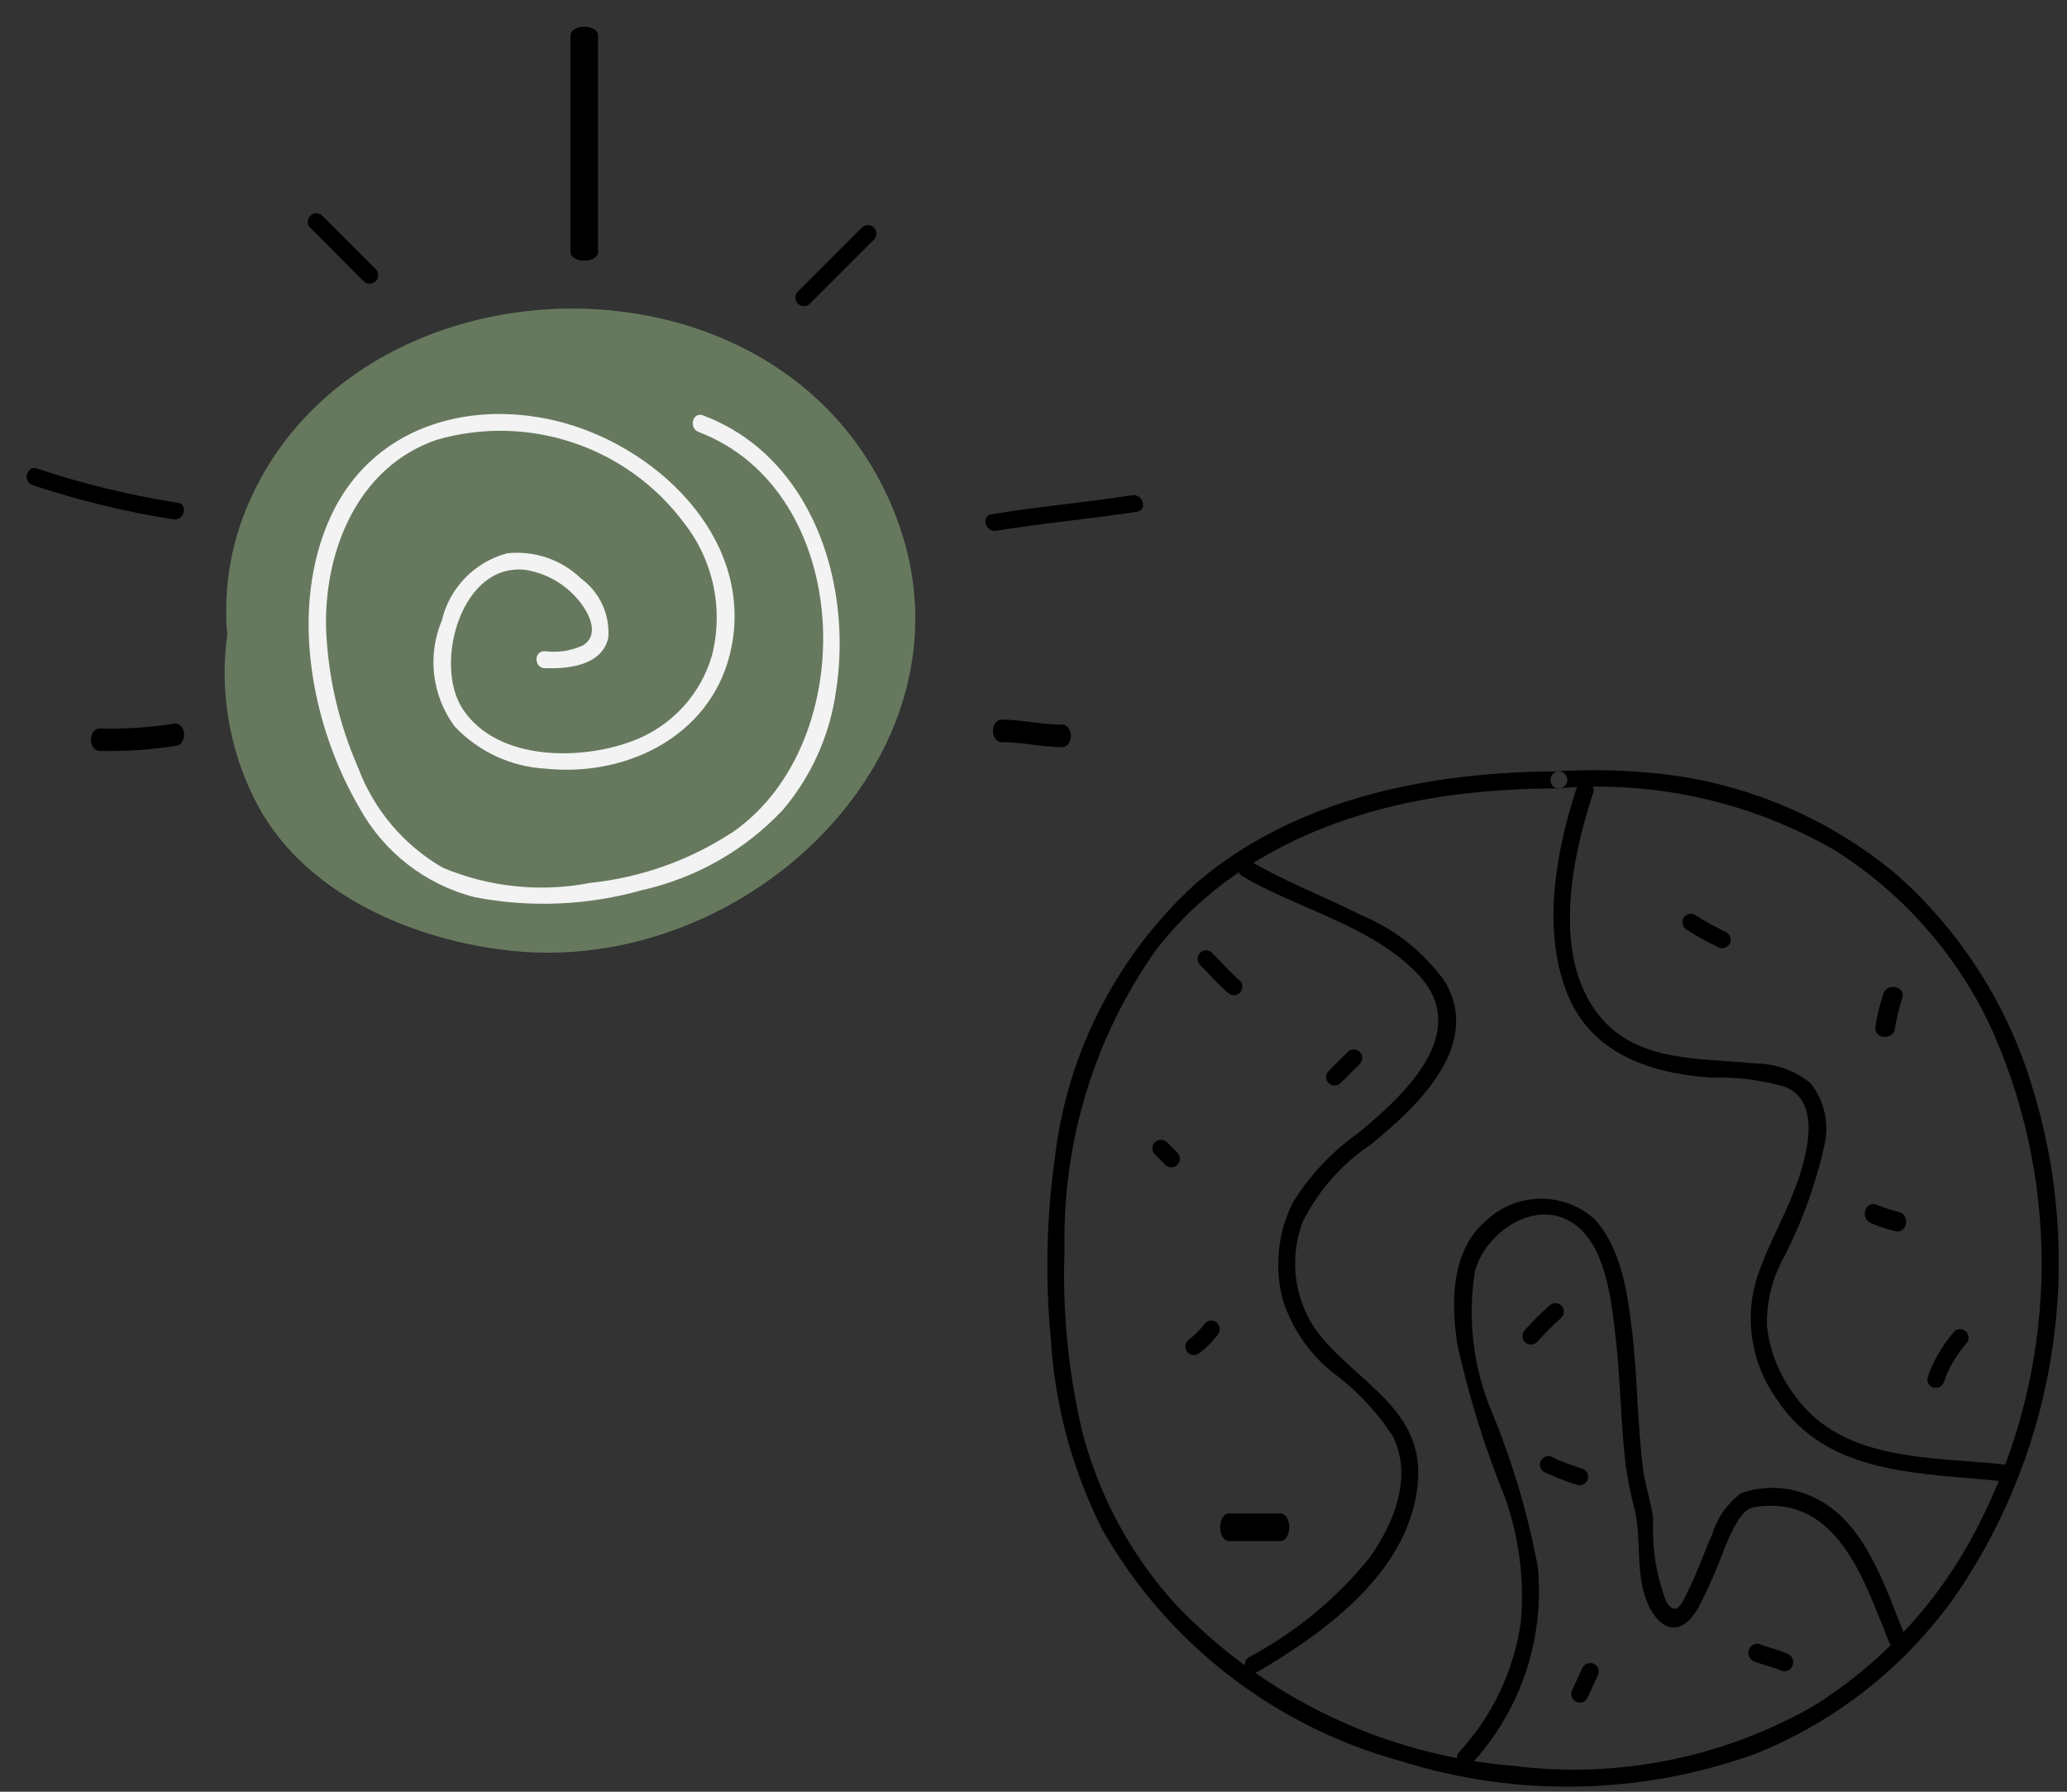 <?xml version="1.0" encoding="UTF-8"?> <svg xmlns="http://www.w3.org/2000/svg" xmlns:xlink="http://www.w3.org/1999/xlink" width="75px" height="65px" viewBox="0 0 75 65"><rect x="0" y="0" width="75" height="65" fill="#333333" stroke="none"/> <title>Group 9</title> <g id="Page-1" stroke="none" stroke-width="1" fill="none" fill-rule="evenodd"> <g id="Desktop-HD" transform="translate(-752, -1339)"> <g id="Group-9" transform="translate(752.966, 1339.969)"> <g id="Group-8" transform="translate(37.036, 26.971)" fill="#000000"> <path d="M18.558,0.044 C13.926,0.057 9.071,0.989 5.445,4.059 C2.552,6.667 0.711,10.241 0.266,14.111 C-0.032,16.262 -0.08,18.441 0.124,20.604 C0.267,23.02 0.902,25.382 1.991,27.544 C4.339,31.669 8.231,34.691 12.809,35.944 C17.017,37.271 21.545,37.179 25.697,35.683 C28.667,34.491 31.221,32.452 33.042,29.821 C36.667,24.439 37.66,17.705 35.742,11.507 C34.847,8.516 33.132,5.835 30.793,3.768 C28.175,1.59 24.937,0.295 21.54,0.068 C20.548,-0.011 19.552,-0.021 18.559,0.037 C18.159,0.059 18.159,0.677 18.559,0.655 C22.047,0.369 25.538,1.154 28.569,2.904 C31.114,4.508 33.126,6.832 34.349,9.582 C36.827,15.279 36.633,21.785 33.819,27.324 C32.463,30.04 30.384,32.331 27.812,33.944 C24.503,35.837 20.667,36.601 16.886,36.119 C12.209,35.728 7.839,33.628 4.613,30.22 C3.018,28.448 1.872,26.319 1.271,24.012 C0.76,21.843 0.542,19.616 0.624,17.39 C0.54,13.51 1.7,9.706 3.933,6.533 C6.517,3.174 10.533,1.476 14.639,0.912 C15.938,0.741 17.248,0.658 18.559,0.662 C18.729,0.662 18.868,0.523 18.868,0.353 C18.868,0.182 18.729,0.044 18.559,0.044" id="Path_50083"></path> <path d="M7.053,3.834 C9.105,5.047 11.739,5.627 13.43,7.384 C15.474,9.507 12.897,11.838 11.254,13.184 C10.314,13.852 9.517,14.702 8.91,15.684 C8.357,16.782 8.229,18.046 8.55,19.233 C8.882,20.262 9.508,21.171 10.35,21.85 C11.214,22.483 11.956,23.269 12.537,24.17 C13.283,25.647 12.547,27.415 11.637,28.639 C10.442,30.096 8.969,31.302 7.304,32.185 C7.169,32.276 7.129,32.457 7.211,32.597 C7.293,32.738 7.47,32.791 7.616,32.719 C10.177,31.219 13.281,28.947 13.454,25.684 C13.593,23.066 11.039,22.113 9.728,20.284 C8.947,19.137 8.775,17.682 9.266,16.385 C9.835,15.248 10.689,14.28 11.746,13.574 C13.394,12.229 15.79,10.017 14.435,7.681 C13.659,6.596 12.592,5.752 11.358,5.246 C10.04,4.576 8.644,4.054 7.369,3.3 C7.223,3.225 7.043,3.277 6.96,3.419 C6.877,3.561 6.919,3.743 7.056,3.834" id="Path_50084"></path> <path d="M19.206,0.649 C18.45,2.949 17.938,5.772 18.861,8.096 C19.739,10.307 21.916,11.009 24.105,11.155 C25.001,11.126 25.896,11.237 26.758,11.484 C27.687,11.86 27.7,12.848 27.549,13.712 C27.261,15.365 26.336,16.733 25.787,18.291 C25.272,19.81 25.518,21.483 26.447,22.791 C28.304,25.664 31.818,25.475 34.825,25.817 C35.22,25.862 35.216,25.243 34.825,25.199 C32.176,24.899 28.872,25.132 27.125,22.694 C26.572,21.965 26.222,21.102 26.113,20.194 C26.086,19.394 26.258,18.601 26.613,17.885 C27.323,16.555 27.851,15.136 28.182,13.665 C28.388,12.865 28.21,12.014 27.7,11.365 C27.142,10.904 26.443,10.649 25.72,10.643 C23.758,10.436 21.457,10.633 20.056,8.943 C18.28,6.797 19.018,3.213 19.807,0.817 C19.932,0.438 19.335,0.276 19.207,0.653" id="Path_50085"></path> <path d="M15.373,36.068 C17.17,34.134 18.052,31.523 17.795,28.896 C17.433,26.961 16.87,25.069 16.115,23.252 C15.449,21.649 15.241,19.893 15.515,18.179 C15.879,16.79 17.683,15.515 19.065,16.428 C20.231,17.199 20.442,19.091 20.595,20.348 C20.795,21.963 20.795,23.593 20.983,25.21 C21.067,25.773 21.18,26.332 21.324,26.883 C21.533,27.825 21.386,28.824 21.624,29.766 C21.746,30.234 22.058,30.966 22.596,31.085 C23.073,31.185 23.405,30.749 23.618,30.391 C23.99,29.672 24.316,28.929 24.593,28.169 C24.732,27.818 24.903,27.481 25.103,27.161 C25.369,26.761 25.582,26.713 26.079,26.688 C28.8,26.555 29.709,29.604 30.548,31.645 C30.697,32.008 31.296,31.845 31.148,31.481 C30.416,29.7 29.693,27.228 27.777,26.366 C26.96,25.979 26.023,25.93 25.17,26.23 C24.674,26.601 24.309,27.119 24.127,27.711 C23.827,28.391 23.584,29.1 23.254,29.767 C23.027,30.226 22.811,30.767 22.446,30.138 C22.091,29.192 21.934,28.184 21.983,27.176 C21.919,26.576 21.703,26.005 21.623,25.401 C21.405,23.745 21.418,22.066 21.223,20.408 C21.058,19.015 20.838,17.32 19.823,16.258 C18.701,15.285 17.026,15.315 15.939,16.326 C14.648,17.412 14.639,19.296 14.876,20.826 C15.292,22.715 15.868,24.566 16.597,26.359 C17.117,27.813 17.316,29.364 17.181,30.903 C16.931,32.668 16.149,34.316 14.939,35.626 C14.679,35.926 15.114,36.364 15.377,36.064" id="Path_50086"></path> <path d="M5.542,7.065 C5.878,7.402 6.185,7.765 6.55,8.074 C6.609,8.13 6.687,8.162 6.769,8.165 C6.851,8.164 6.929,8.131 6.988,8.074 C7.106,7.952 7.106,7.758 6.988,7.636 C6.623,7.33 6.315,6.964 5.98,6.627 C5.859,6.506 5.663,6.506 5.542,6.627 C5.422,6.748 5.422,6.944 5.543,7.065" id="Path_50087"></path> <path d="M10.899,10.221 L10.206,10.914 C10.148,10.972 10.116,11.051 10.115,11.133 C10.115,11.303 10.253,11.442 10.424,11.442 C10.505,11.44 10.583,11.407 10.642,11.351 L11.336,10.658 C11.393,10.599 11.425,10.521 11.426,10.439 C11.426,10.357 11.394,10.278 11.336,10.22 C11.278,10.162 11.199,10.129 11.117,10.13 C11.035,10.131 10.957,10.164 10.898,10.221" id="Path_50088"></path> <path d="M3.902,13.939 C4.029,14.065 4.155,14.191 4.281,14.319 C4.34,14.376 4.418,14.408 4.5,14.409 C4.542,14.411 4.583,14.402 4.619,14.383 C4.658,14.37 4.692,14.348 4.72,14.319 C4.778,14.261 4.81,14.182 4.811,14.099 C4.809,14.017 4.777,13.939 4.72,13.88 L4.341,13.5 C4.282,13.443 4.203,13.411 4.121,13.41 C4.08,13.408 4.039,13.417 4.002,13.436 C3.964,13.448 3.93,13.471 3.902,13.5 C3.844,13.558 3.811,13.637 3.811,13.719 C3.812,13.802 3.845,13.88 3.902,13.939" id="Path_50089"></path> <path d="M5.682,20.119 L5.649,20.163 L5.697,20.101 C5.537,20.308 5.351,20.494 5.144,20.654 L5.203,20.609 L5.159,20.643 C5.124,20.662 5.094,20.689 5.072,20.723 C5.045,20.753 5.026,20.789 5.017,20.828 C4.996,20.908 5.007,20.993 5.048,21.066 C5.089,21.135 5.155,21.186 5.233,21.208 C5.313,21.231 5.399,21.22 5.471,21.177 C5.758,20.972 6.009,20.722 6.213,20.435 C6.255,20.363 6.266,20.277 6.244,20.197 C6.222,20.118 6.172,20.051 6.103,20.009 C6.031,19.967 5.945,19.956 5.865,19.978 L5.791,20.009 C5.745,20.036 5.707,20.074 5.68,20.12" id="Path_50090"></path> <path d="M6.579,27.965 L8.471,27.965 C8.641,27.964 8.779,27.74 8.779,27.465 C8.779,27.189 8.641,26.966 8.471,26.965 L6.579,26.965 C6.409,26.966 6.271,27.189 6.271,27.465 C6.271,27.74 6.409,27.964 6.579,27.965" id="Path_50091"></path> <path d="M17.768,20.747 C18.045,20.436 18.34,20.141 18.651,19.864 C18.709,19.806 18.742,19.727 18.742,19.645 C18.741,19.563 18.708,19.484 18.651,19.426 C18.593,19.368 18.514,19.335 18.432,19.335 C18.351,19.339 18.273,19.371 18.213,19.426 C17.902,19.704 17.608,19.998 17.33,20.309 C17.209,20.429 17.209,20.625 17.329,20.746 C17.45,20.867 17.646,20.867 17.767,20.747" id="Path_50092"></path> <path d="M18.025,25.46 C18.416,25.645 18.82,25.803 19.234,25.932 C19.398,25.976 19.568,25.88 19.614,25.716 C19.655,25.552 19.56,25.384 19.398,25.336 C19.212,25.274 19.025,25.211 18.841,25.143 L18.71,25.093 L18.629,25.06 C18.611,25.053 18.546,25.031 18.622,25.06 C18.525,25.021 18.43,24.977 18.338,24.928 C18.19,24.842 18.001,24.891 17.915,25.039 C17.829,25.186 17.878,25.376 18.026,25.462" id="Path_50093"></path> <path d="M19.427,32.54 C19.293,32.809 19.183,33.089 19.048,33.359 C19.008,33.431 18.997,33.516 19.017,33.597 C19.039,33.674 19.09,33.74 19.159,33.782 C19.232,33.825 19.319,33.838 19.401,33.817 C19.48,33.796 19.547,33.745 19.587,33.675 C19.722,33.405 19.832,33.125 19.967,32.856 C20.006,32.783 20.017,32.698 19.998,32.618 C19.975,32.54 19.924,32.474 19.855,32.433 C19.783,32.391 19.697,32.38 19.616,32.402 C19.538,32.423 19.471,32.474 19.43,32.544" id="Path_50094"></path> <path d="M25.663,32.343 C25.997,32.463 26.345,32.541 26.672,32.681 C26.752,32.705 26.838,32.693 26.91,32.648 C26.981,32.604 27.032,32.531 27.053,32.446 C27.074,32.361 27.062,32.271 27.021,32.195 C26.977,32.124 26.912,32.07 26.836,32.043 C26.509,31.903 26.161,31.829 25.828,31.704 C25.663,31.657 25.493,31.76 25.447,31.936 C25.406,32.111 25.501,32.29 25.663,32.343" id="Path_50095"></path> <path d="M32.904,20.372 C32.48,20.855 32.154,21.415 31.942,22.022 C31.898,22.186 31.994,22.356 32.158,22.402 C32.322,22.442 32.489,22.347 32.538,22.185 C32.56,22.119 32.584,22.052 32.609,21.985 L32.629,21.936 C32.661,21.858 32.613,21.97 32.629,21.926 L32.672,21.831 C32.732,21.701 32.8,21.575 32.872,21.452 C32.944,21.329 33.018,21.219 33.098,21.107 L33.159,21.024 L33.182,20.994 C33.16,21.023 33.194,20.979 33.198,20.975 C33.243,20.918 33.289,20.862 33.336,20.807 C33.457,20.686 33.457,20.49 33.336,20.369 C33.216,20.248 33.02,20.248 32.899,20.369" id="Path_50096"></path> <path d="M29.888,16.437 C30.176,16.555 30.47,16.652 30.77,16.725 C30.935,16.777 31.107,16.665 31.152,16.475 C31.197,16.286 31.099,16.09 30.934,16.039 C30.635,15.965 30.34,15.869 30.052,15.75 C29.972,15.725 29.886,15.738 29.814,15.786 C29.745,15.833 29.694,15.909 29.672,15.997 C29.65,16.089 29.661,16.187 29.703,16.27 C29.747,16.346 29.812,16.403 29.888,16.432" id="Path_50097"></path> <path d="M30.341,8.088 C30.209,8.481 30.112,8.882 30.051,9.288 C30.029,9.368 30.042,9.453 30.088,9.526 C30.16,9.633 30.299,9.693 30.441,9.676 C30.583,9.66 30.7,9.572 30.738,9.452 C30.8,9.046 30.897,8.645 31.028,8.252 C31.079,8.087 30.968,7.918 30.78,7.872 C30.591,7.83 30.398,7.926 30.342,8.088" id="Path_50098"></path> <path d="M23.194,5.786 C23.559,6.019 23.938,6.23 24.329,6.417 C24.476,6.503 24.666,6.453 24.752,6.306 C24.838,6.158 24.788,5.969 24.641,5.883 C24.25,5.697 23.87,5.486 23.506,5.252 C23.358,5.167 23.17,5.217 23.083,5.363 C23.001,5.511 23.05,5.697 23.194,5.786" id="Path_50099"></path> </g> <path d="M30.932,16.423 C26.184,7.546 11.432,8.397 7.872,17.737 C7.351,19.114 7.148,20.591 7.279,22.058 C7.003,24.079 7.338,26.136 8.241,27.965 C9.932,31.442 14.041,33.171 17.669,33.532 C26.689,34.432 35.683,25.306 30.932,16.424" id="Path_50256" fill="#66795E"></path> <path d="M18.8,23.27 C19.647,23.303 20.876,23.18 21.106,22.17 C21.17,21.331 20.797,20.519 20.12,20.02 C19.406,19.332 18.424,18.996 17.438,19.103 C16.26,19.415 15.348,20.351 15.066,21.537 C14.531,22.811 14.707,24.272 15.529,25.382 C16.396,26.303 17.585,26.853 18.847,26.917 C21.882,27.23 24.997,25.628 25.59,22.436 C26.329,18.453 22.752,15.136 19.18,14.29 C15.916,13.52 12.502,14.579 11.033,17.769 C9.523,21.048 10.303,25.308 12.075,28.337 C12.962,29.951 14.478,31.125 16.261,31.58 C18.284,31.969 20.37,31.879 22.352,31.318 C24.298,30.879 26.068,29.87 27.435,28.418 C28.466,27.204 29.134,25.725 29.361,24.149 C29.861,21.029 29.039,17.365 26.536,15.261 C25.942,14.764 25.268,14.372 24.543,14.1 C24.171,13.958 24.01,14.556 24.378,14.7 C30.033,16.854 30.308,25.933 25.647,29.2 C24.089,30.229 22.305,30.867 20.447,31.061 C18.65,31.41 16.79,31.218 15.102,30.51 C13.687,29.694 12.6,28.41 12.028,26.879 C11.323,25.273 10.928,23.548 10.864,21.795 C10.806,18.977 12.027,15.968 14.874,14.988 C18.208,14.022 21.791,15.228 23.862,18.013 C24.926,19.376 25.296,21.156 24.862,22.829 C24.457,24.203 23.448,25.319 22.121,25.86 C20.221,26.634 17.071,26.682 15.811,24.733 C14.753,23.096 15.788,19.374 18.152,19.713 C18.943,19.853 19.65,20.291 20.128,20.936 C20.453,21.37 20.772,22.083 20.187,22.443 C19.755,22.643 19.274,22.717 18.801,22.655 C18.401,22.639 18.401,23.255 18.801,23.273" id="Path_50257" fill="#F3F3F3"></path> <path d="M19.733,0.309 L19.733,8.181 C19.733,8.352 19.957,8.49 20.233,8.49 C20.509,8.49 20.733,8.352 20.733,8.181 L20.733,0.309 C20.733,0.138 20.509,-8.79296636e-14 20.233,-8.79296636e-14 C19.957,-8.79296636e-14 19.733,0.138 19.733,0.309" id="Path_50258" fill="#000000"></path> <path d="M10.297,7.298 L12.226,9.232 C12.347,9.353 12.543,9.352 12.664,9.232 C12.785,9.111 12.784,8.915 12.663,8.794 L10.73,6.86 C10.61,6.739 10.414,6.74 10.293,6.861 C10.172,6.981 10.172,7.177 10.293,7.298" id="Path_50259" fill="#000000"></path> <path d="M30.32,7.274 L27.972,9.622 C27.864,9.745 27.87,9.93 27.985,10.046 C28.101,10.162 28.286,10.168 28.409,10.06 L30.757,7.712 C30.866,7.589 30.86,7.404 30.744,7.288 C30.629,7.172 30.443,7.166 30.32,7.274" id="Path_50260" fill="#000000"></path> <path d="M0.214,16.629 C1.879,17.185 3.589,17.6 5.323,17.872 C5.712,17.932 5.88,17.337 5.488,17.272 C3.754,17 2.044,16.585 0.379,16.029 C-0.001,15.903 -0.162,16.5 0.214,16.629" id="Path_50261" fill="#000000"></path> <path d="M35.179,18.287 C36.88,18.008 38.589,17.856 40.289,17.597 C40.681,17.537 40.514,16.942 40.124,16.997 C38.424,17.257 36.711,17.408 35.014,17.687 C34.623,17.752 34.789,18.347 35.179,18.287" id="Path_50262" fill="#000000"></path> <path d="M35.372,25.954 C36.112,25.954 36.843,26.133 37.582,26.137 C37.753,26.136 37.89,25.953 37.89,25.728 C37.89,25.503 37.753,25.32 37.582,25.32 C36.843,25.32 36.112,25.14 35.372,25.137 C35.262,25.136 35.159,25.214 35.104,25.341 C35.048,25.468 35.048,25.624 35.104,25.751 C35.159,25.877 35.262,25.955 35.372,25.954" id="Path_50263" fill="#000000"></path> <path d="M2.642,26.273 C3.593,26.296 4.543,26.23 5.487,26.077 C5.651,26.016 5.747,25.792 5.703,25.575 C5.654,25.362 5.486,25.236 5.323,25.29 C4.433,25.428 3.538,25.484 2.642,25.458 C2.472,25.458 2.333,25.64 2.333,25.865 C2.333,26.091 2.472,26.273 2.642,26.273" id="Path_50264" fill="#000000"></path> </g> </g> </g> </svg> 